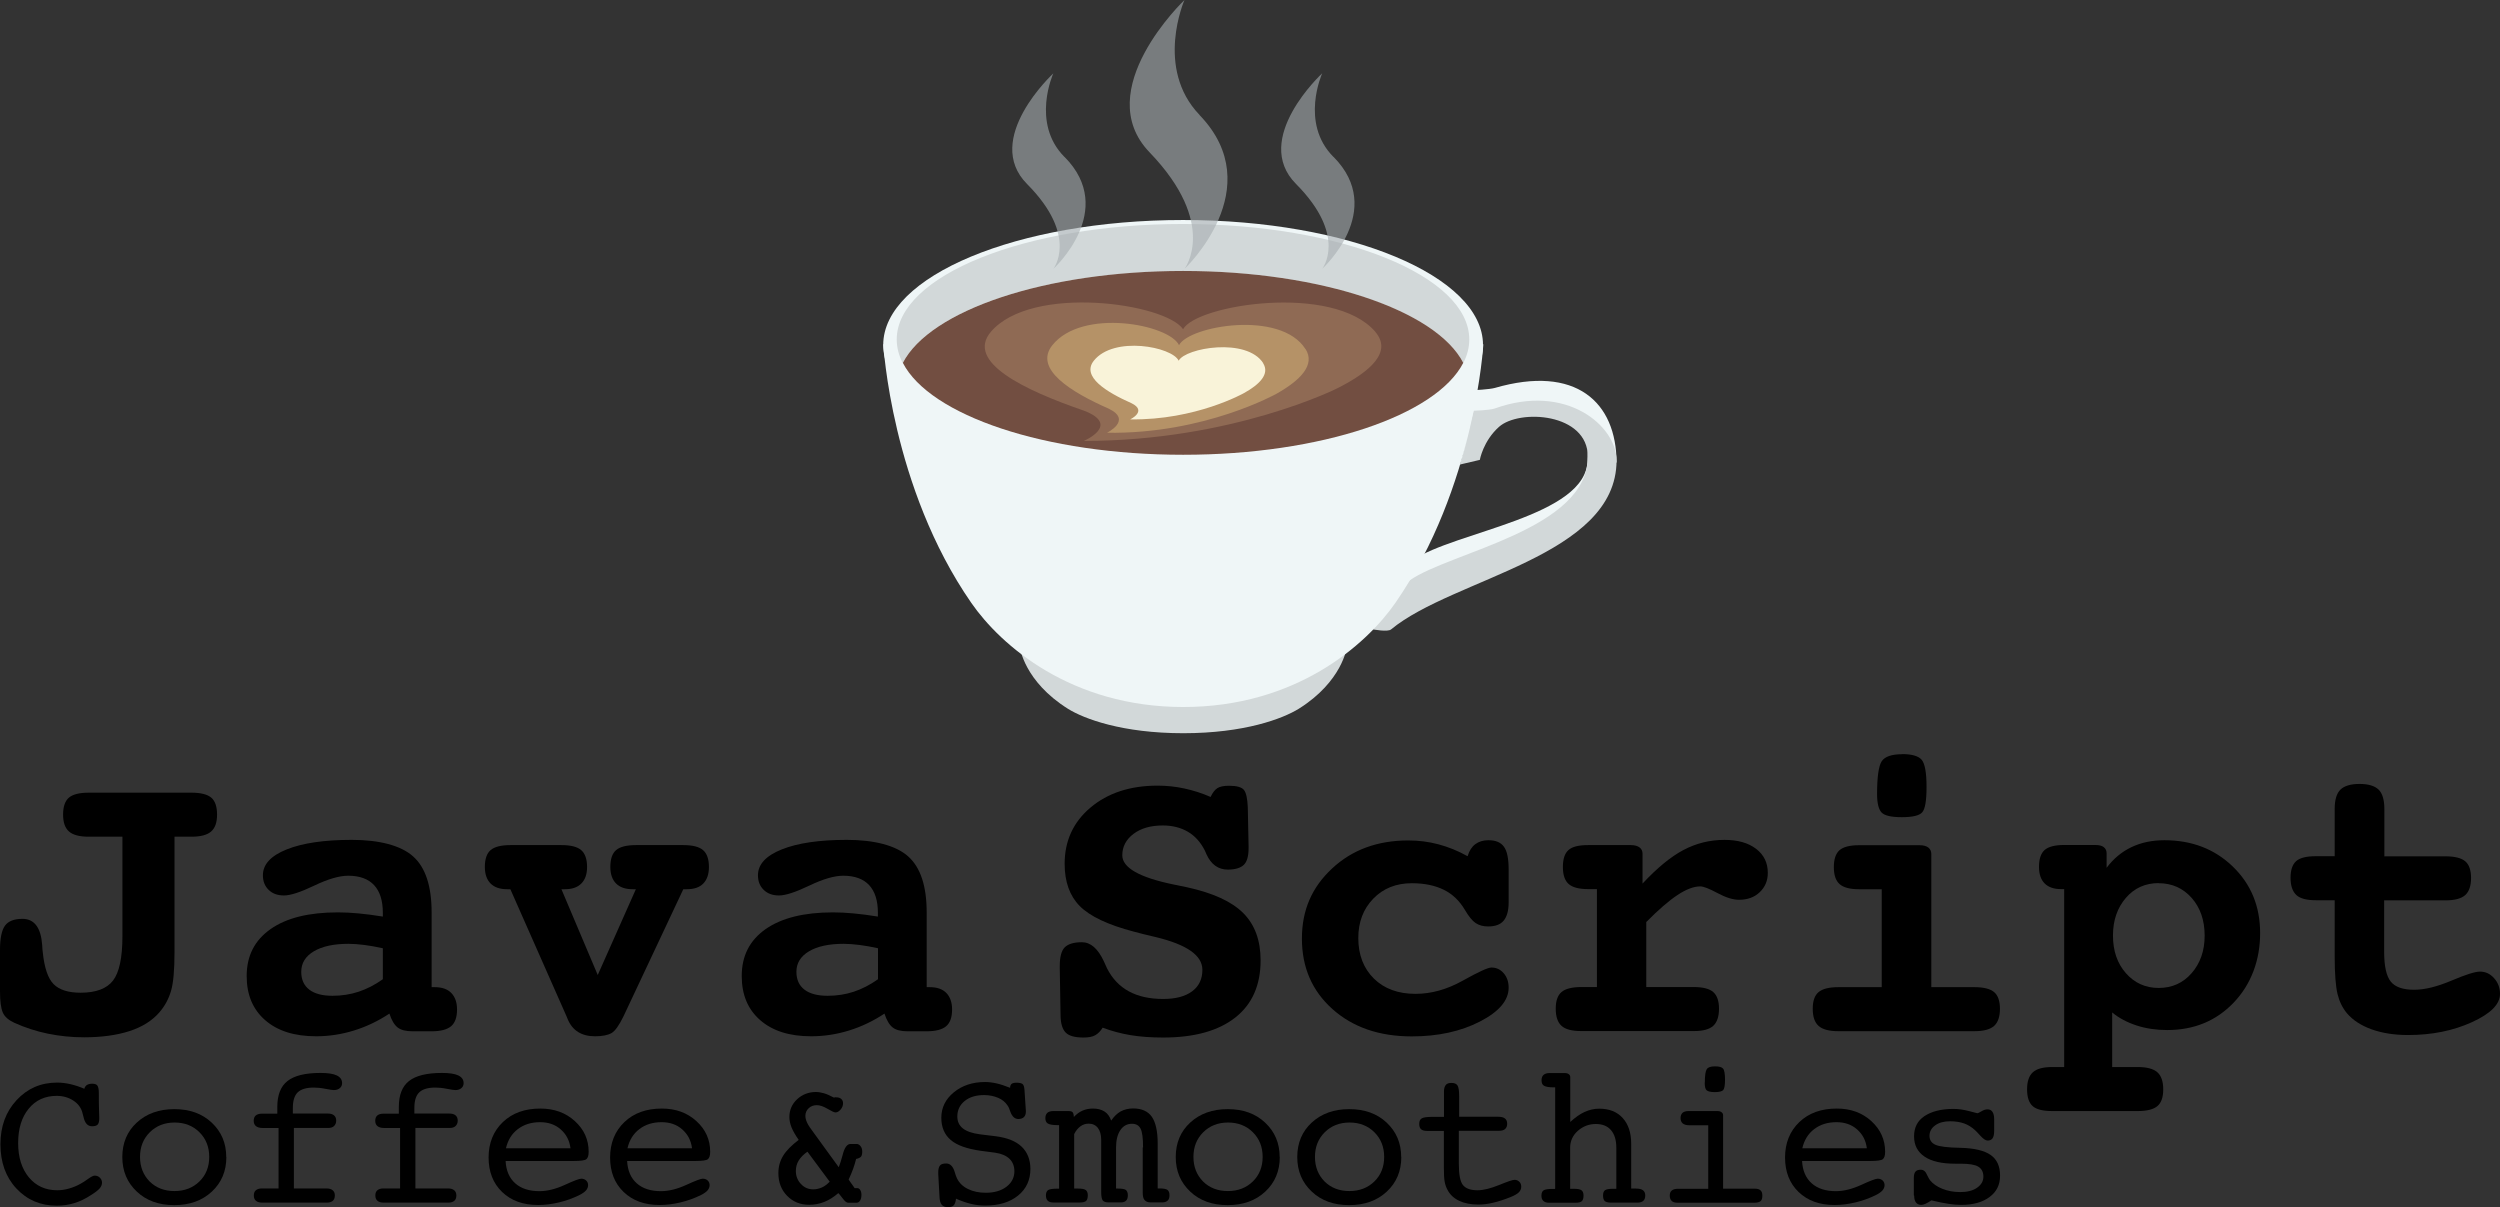 <?xml version="1.0" encoding="UTF-8"?><svg id="Layer_1" xmlns="http://www.w3.org/2000/svg" viewBox="0 0 220.33 106.38"><rect x="0" y="0" width="220.33" height="106.38" fill="#333333" stroke="none"/><defs><style>.cls-1{fill:#8f6a54;}.cls-2{fill:#d2d8d9;}.cls-3{fill:#724e41;}.cls-4{fill:#f9f3d9;}.cls-5{opacity:.6;}.cls-6{fill:#b59267;}.cls-7{fill:#a6aeb0;}.cls-8{fill:#eff6f7;}</style></defs><path class="cls-8" d="M128.67,39.13l3.07-2.53,6.22-.31,4.51,4.5c0-5.36-3.59-8.67-10.73-6.6-.45.13-1.87.2-1.87.2,0,0-1.2,4.73-1.2,4.73Z"/><path class="cls-8" d="M139.91,40.53c0,5.01-11.78,6.32-15.36,8.83-1.5,1.05-4.06,5.77-4.06,5.77l20.92-12.12s-1.5-6.38-1.5-2.5h0Z"/><path class="cls-2" d="M128.67,40.94l1.75-.41s.29-1.66,1.69-2.91c1.78-1.59,7.83-1.24,7.83,2.64,0,6.41-12.12,8.38-15.7,10.89-1.5,1.05-3.23,4.32-3.23,4.32,0,0,1.3.25,1.59,0,5.49-4.54,19.87-6.42,19.87-14.89,0-3.04-4.42-6.85-10.73-4.58-.44.16-1.87.2-1.87.2l-1.2,4.73h-.01Z"/><path class="cls-2" d="M118.67,57.07h-28.78s.38,2.98,4.22,5.39c1.42.89,4.8,2.16,10.18,2.16s8.76-1.28,10.18-2.16c3.84-2.41,4.22-5.39,4.22-5.39h-.01Z"/><path class="cls-8" d="M130.72,30.34h-52.87s.69,12.6,7.75,22.79c2.61,3.77,8.82,9.18,18.69,9.18s16.08-5.42,18.69-9.18c7.05-10.19,7.75-22.79,7.75-22.79h-.01Z"/><ellipse class="cls-8" cx="104.27" cy="30.4" rx="26.43" ry="11.01"/><path class="cls-2" d="M104.27,23.89c12.16,0,22.31,3.47,24.69,8.1.35-.67.53-1.37.53-2.07,0-5.62-11.29-10.18-25.23-10.18s-25.23,4.56-25.23,10.18c0,.72.19,1.42.53,2.07,2.38-4.63,12.53-8.1,24.7-8.1h.01Z"/><path class="cls-3" d="M104.27,40.08c12.16,0,22.31-3.47,24.69-8.1-2.38-4.63-12.53-8.1-24.69-8.1s-22.31,3.47-24.7,8.1c2.38,4.63,12.53,8.1,24.7,8.1Z"/><path class="cls-1" d="M121.21,29.24c-3.72-4.31-15.81-2.38-16.94-.22-1.53-2.29-13.33-4-16.94.22-2.26,2.66,2.96,5.15,8.19,6.95,3.3,1.26,0,2.67,0,2.67,13.11,0,22.32-4.63,22.32-4.63,2.99-1.5,4.88-3.24,3.36-4.99Z"/><path class="cls-6" d="M115.05,30.76c-2.19-3.46-10.26-2.04-11.14-.34-.88-1.84-8.54-3.3-11.17.01-1.65,2.09,1.64,4.12,4.98,5.59,2.1,1.02-.16,2.12-.16,2.12,8.63.13,14.98-3.46,14.98-3.46h0c2.06-1.17,3.42-2.53,2.51-3.94h0Z"/><path class="cls-4" d="M111.34,32.02c-1.46-2.31-6.88-1.36-7.46-.23-.58-1.23-5.71-2.22-7.48,0-1.11,1.4,1.1,2.76,3.33,3.75,1.4.69-.12,1.42-.12,1.42,5.78.09,10.03-2.32,10.03-2.32,1.39-.77,2.28-1.69,1.68-2.63h.01Z"/><g class="cls-5"><path class="cls-7" d="M105.72,10.13c-3.97-4.13-1.33-10.13-1.33-10.13,0,0-8.35,7.94-3.08,13.42,6.1,6.34,3.08,10.28,3.08,10.28,0,0,7.56-7.1,1.33-13.56Z"/><path class="cls-7" d="M93.82,13.84c-2.98-2.99-.99-7.37-.99-7.37,0,0-6.26,5.78-2.31,9.75,4.58,4.61,2.31,7.48,2.31,7.48,0,0,5.68-5.15.99-9.87h0Z"/><path class="cls-7" d="M117.52,13.83c-2.98-2.99-.99-7.37-.99-7.37,0,0-6.26,5.78-2.31,9.75,4.58,4.61,2.31,7.48,2.31,7.48,0,0,5.68-5.15.99-9.87h0Z"/></g><path d="M15.38,73.75v10.15c0,1.59-.1,2.73-.31,3.44s-.55,1.34-1.04,1.9c-.63.72-1.5,1.27-2.61,1.63s-2.45.55-4.01.55c-1.1,0-2.16-.11-3.19-.32-1.02-.21-2.01-.53-2.96-.96-.52-.24-.86-.54-1.02-.92s-.24-.99-.24-1.85v-3.66c0-1.02.15-1.73.44-2.13s.81-.6,1.54-.6c1.05,0,1.63.78,1.74,2.33.01.27.03.48.05.62.14,1.37.46,2.31.96,2.81s1.29.75,2.38.75c1.35,0,2.3-.36,2.85-1.07s.83-2.02.83-3.91v-8.77h-2.98c-.8,0-1.38-.15-1.73-.46s-.52-.8-.52-1.49.17-1.2.51-1.49.92-.44,1.75-.44h9.05c.83,0,1.41.15,1.75.44s.51.79.51,1.49-.17,1.18-.52,1.49-.93.46-1.73.46h-1.5Z"/><path d="M38.03,87h.28c.64,0,1.13.17,1.46.51s.51.82.51,1.45c0,.69-.17,1.18-.52,1.48s-.93.45-1.73.45h-1.67c-.59,0-1.03-.11-1.32-.34s-.53-.63-.72-1.22c-.98.65-2.02,1.15-3.12,1.49s-2.21.51-3.34.51c-1.91,0-3.4-.47-4.49-1.42s-1.63-2.24-1.63-3.89c0-1.78.7-3.15,2.11-4.14s3.38-1.47,5.93-1.47c.57,0,1.17.03,1.81.09s1.36.15,2.15.28v-.34c0-1.07-.26-1.88-.77-2.43s-1.28-.83-2.28-.83c-.78,0-1.78.29-2.99.87s-2.1.87-2.67.87-1.01-.16-1.35-.49-.51-.75-.51-1.29c0-.96.7-1.72,2.1-2.28s3.31-.84,5.73-.84,4.33.49,5.41,1.46c1.09.97,1.63,2.62,1.63,4.94v6.59h-.01ZM33.73,83.57c-.59-.13-1.14-.23-1.63-.29s-.96-.1-1.38-.1c-1.3,0-2.32.22-3.06.66s-1.11,1.04-1.11,1.81c0,.69.24,1.21.71,1.57s1.15.54,2.04.54c.82,0,1.59-.12,2.31-.36s1.43-.6,2.13-1.1v-2.73h-.01Z"/><path d="M49.48,78.37l3.2,7.56,3.36-7.56h-.28c-.64,0-1.13-.17-1.46-.5s-.51-.82-.51-1.46c0-.7.17-1.2.51-1.49s.92-.44,1.75-.44h4.17c.83,0,1.41.15,1.75.45s.51.8.51,1.48c0,.64-.17,1.12-.5,1.46s-.82.5-1.46.5h-.3l-5.27,11.2c-.39.8-.74,1.3-1.06,1.48s-.8.28-1.45.28c-1.18,0-1.98-.5-2.4-1.49l-.11-.27-4.95-11.2h-.28c-.64,0-1.13-.17-1.46-.5s-.51-.82-.51-1.46c0-.7.17-1.2.51-1.49s.92-.44,1.74-.44h4.51c.82,0,1.4.15,1.74.45s.51.8.51,1.48c0,.64-.17,1.12-.51,1.46s-.82.5-1.45.5h-.3,0Z"/><path d="M81.66,87h.28c.64,0,1.13.17,1.46.51s.51.82.51,1.45c0,.69-.17,1.18-.52,1.48s-.93.45-1.73.45h-1.67c-.59,0-1.03-.11-1.32-.34s-.53-.63-.72-1.22c-.98.65-2.02,1.15-3.12,1.49s-2.21.51-3.34.51c-1.91,0-3.4-.47-4.49-1.42-1.09-.95-1.63-2.24-1.63-3.89,0-1.78.7-3.15,2.11-4.14,1.41-.98,3.38-1.47,5.93-1.47.57,0,1.17.03,1.81.09s1.36.15,2.15.28v-.34c0-1.07-.26-1.88-.77-2.43s-1.28-.83-2.28-.83c-.78,0-1.78.29-2.99.87s-2.1.87-2.67.87-1.01-.16-1.35-.49-.51-.75-.51-1.29c0-.96.7-1.72,2.1-2.28s3.31-.84,5.73-.84,4.33.49,5.41,1.46c1.09.97,1.63,2.62,1.63,4.94v6.59h0ZM77.37,83.57c-.59-.13-1.14-.23-1.63-.29s-.96-.1-1.38-.1c-1.3,0-2.32.22-3.06.66s-1.11,1.04-1.11,1.81c0,.69.24,1.21.71,1.57s1.15.54,2.04.54c.82,0,1.59-.12,2.31-.36s1.43-.6,2.13-1.1v-2.73h0Z"/><path d="M106.69,70.24c.18-.38.38-.64.6-.78s.57-.21,1.03-.21c.69,0,1.13.13,1.32.38s.3.76.33,1.52l.07,3.41v.2c0,.7-.14,1.19-.42,1.46s-.75.42-1.41.42c-.84,0-1.47-.45-1.88-1.35-.06-.13-.11-.24-.14-.32-.37-.73-.86-1.29-1.49-1.66s-1.37-.56-2.22-.56c-1.07,0-1.93.25-2.58.74s-.99,1.12-.99,1.89c0,1.09,1.5,1.95,4.51,2.57.51.11.91.19,1.21.25,2.27.5,3.92,1.25,4.94,2.27s1.53,2.41,1.53,4.17c0,2.18-.74,3.86-2.22,5.03s-3.6,1.77-6.36,1.77c-1.08,0-2.04-.07-2.88-.21s-1.67-.36-2.46-.66c-.19.31-.41.53-.66.67s-.59.2-1.03.2c-.75,0-1.27-.14-1.56-.43s-.45-.79-.46-1.51l-.07-4.17v-.2c0-.78.14-1.33.43-1.63s.8-.46,1.52-.46c.77,0,1.41.56,1.93,1.67.12.27.21.48.28.62.46.91,1.1,1.59,1.93,2.04s1.83.67,3.03.67c1.09,0,1.93-.22,2.54-.67s.91-1.08.91-1.9c0-1.27-1.37-2.22-4.1-2.88-.82-.19-1.46-.35-1.93-.48-2.3-.6-3.89-1.36-4.78-2.26s-1.33-2.15-1.33-3.72c0-2.02.76-3.68,2.28-4.96s3.49-1.93,5.9-1.93c.8,0,1.59.08,2.37.25s1.55.41,2.32.75h0Z"/><path d="M129.35,75.44c.14-.46.36-.81.67-1.04s.69-.35,1.16-.35c.64,0,1.09.19,1.37.58s.41,1.05.41,2v2.91c0,.72-.15,1.25-.44,1.6s-.75.51-1.37.51c-.44,0-.8-.1-1.1-.3s-.61-.59-.94-1.15c-.47-.8-1.09-1.4-1.86-1.78s-1.71-.58-2.82-.58c-1.38,0-2.52.45-3.4,1.36s-1.32,2.06-1.32,3.47c0,1.48.46,2.67,1.37,3.57s2.14,1.35,3.67,1.35c1.4,0,2.78-.39,4.16-1.16s2.22-1.16,2.53-1.16c.44,0,.8.17,1.09.51s.43.76.43,1.27c0,1.11-.84,2.11-2.53,2.98s-3.69,1.31-6.01,1.31c-2.86,0-5.19-.8-6.99-2.41s-2.69-3.68-2.69-6.21.89-4.53,2.66-6.18,4.01-2.47,6.71-2.47c.91,0,1.8.11,2.66.34s1.72.57,2.57,1.05v-.02Z"/><path d="M145.09,81.24v5.75h4.19c.8,0,1.38.15,1.71.44.34.3.51.79.51,1.47s-.17,1.2-.51,1.51c-.34.31-.91.46-1.71.46h-9.92c-.82,0-1.4-.15-1.74-.46s-.51-.81-.51-1.51.17-1.18.51-1.47.92-.44,1.76-.44h1.36v-8.63h-.77c-.81,0-1.38-.15-1.72-.45-.34-.3-.51-.8-.51-1.5s.16-1.2.49-1.49c.33-.3.9-.44,1.73-.44h3.78c.32,0,.57.07.75.2s.27.32.27.56v2.63c1.29-1.38,2.49-2.37,3.61-2.96s2.32-.89,3.61-.89c1.17,0,2.1.26,2.79.79s1.03,1.23,1.03,2.12c0,.69-.24,1.25-.71,1.7s-1.08.67-1.83.67c-.53,0-1.16-.2-1.89-.59s-1.23-.59-1.52-.59c-.57,0-1.24.25-2.01.76s-1.68,1.3-2.73,2.36h-.02Z"/><path d="M170.19,87h3.82c.82,0,1.4.15,1.74.44s.51.79.51,1.47-.17,1.2-.52,1.51-.93.46-1.73.46h-12c-.8,0-1.38-.15-1.73-.46s-.52-.81-.52-1.51.17-1.18.51-1.47.92-.44,1.75-.44h3.82v-8.63h-2.01c-.79,0-1.36-.15-1.7-.45s-.51-.8-.51-1.5.17-1.2.5-1.49.91-.44,1.72-.44h5.34c.33,0,.59.07.76.2s.27.32.27.56v11.75h-.02ZM167.64,66.46c.86,0,1.44.17,1.72.5s.43,1.12.43,2.38-.13,1.96-.38,2.25-.86.43-1.8.43-1.52-.14-1.78-.41-.4-.82-.4-1.63c0-1.51.14-2.48.41-2.89s.88-.62,1.81-.62h-.01Z"/><path d="M186.15,89.21v4.83h2.25c.8,0,1.38.15,1.73.46s.52.81.52,1.51-.17,1.18-.51,1.47-.92.44-1.74.44h-7.53c-.82,0-1.39-.14-1.72-.43s-.5-.78-.5-1.48.17-1.2.51-1.51.91-.46,1.71-.46h1.05v-15.68h-.28c-.63,0-1.11-.17-1.44-.5s-.5-.82-.5-1.46c0-.7.17-1.2.5-1.49s.91-.44,1.72-.44h2.73c.34,0,.6.06.76.19s.25.3.25.54v1.28c.6-.8,1.33-1.41,2.19-1.82s1.83-.61,2.9-.61c2.43,0,4.44.78,6.04,2.33s2.4,3.5,2.4,5.86-.78,4.5-2.33,6.12c-1.55,1.62-3.5,2.42-5.86,2.42-.96,0-1.86-.13-2.69-.4s-1.56-.65-2.17-1.16h0ZM190.25,77.83c-1.17,0-2.14.43-2.89,1.3s-1.14,1.97-1.14,3.32.38,2.46,1.14,3.32,1.72,1.3,2.89,1.3,2.14-.43,2.9-1.3,1.15-1.97,1.15-3.31-.38-2.46-1.14-3.32-1.73-1.3-2.91-1.3h0Z"/><path d="M210.12,75.47h5.41c.82,0,1.4.15,1.74.44s.51.79.51,1.47-.17,1.2-.52,1.51-.93.46-1.73.46h-5.41v4.54c0,1.28.2,2.15.59,2.63s1.08.71,2.06.71c.92,0,2.01-.27,3.27-.8,1.25-.53,2.09-.8,2.52-.8.49,0,.9.19,1.25.58s.52.85.52,1.39c0,.91-.83,1.74-2.48,2.49-1.65.75-3.52,1.13-5.62,1.13-1.22,0-2.29-.17-3.21-.5-.92-.33-1.65-.8-2.18-1.42-.39-.47-.67-1.04-.83-1.7s-.25-1.77-.25-3.32v-4.94h-1.67c-.8,0-1.38-.15-1.71-.46s-.51-.81-.51-1.51.17-1.19.5-1.48.91-.43,1.72-.43h1.67v-4.15c0-.82.17-1.39.51-1.72s.9-.5,1.68-.5,1.34.17,1.68.5.51.91.51,1.72v4.15h-.02Z"/><path d="M7.43,95.94c.06-.16.14-.27.25-.33s.25-.1.45-.1c.21,0,.37.05.45.16s.13.32.13.65c0,.57,0,1.1.02,1.59s.02.7.02.64c0,.27-.05.46-.14.56s-.26.15-.5.15c-.38,0-.63-.27-.75-.82-.04-.16-.07-.29-.1-.38-.11-.43-.38-.79-.79-1.06s-.91-.42-1.47-.42c-1.03,0-1.86.38-2.47,1.13-.62.75-.93,1.76-.93,3.03s.32,2.27.95,3.03c.63.75,1.46,1.13,2.5,1.13.34,0,.68-.05,1.03-.15.35-.1.7-.24,1.03-.43.16-.08.37-.22.65-.42s.47-.29.58-.29c.18,0,.34.06.46.18s.19.26.19.44-.07.34-.2.5c-.14.16-.39.36-.76.59-.49.32-.98.56-1.47.71s-1.01.23-1.56.23c-1.43,0-2.62-.51-3.56-1.52s-1.4-2.31-1.4-3.89.47-2.86,1.42-3.89,2.14-1.55,3.58-1.55c.38,0,.78.05,1.17.14s.82.23,1.26.42h0Z"/><path d="M19.95,101.97c0,1.24-.43,2.26-1.28,3.05s-1.95,1.19-3.31,1.19-2.45-.39-3.3-1.19-1.28-1.81-1.28-3.05.43-2.26,1.28-3.04,1.95-1.18,3.3-1.18,2.45.39,3.3,1.19,1.28,1.8,1.28,3.04h0ZM15.38,104.97c.89,0,1.63-.29,2.2-.85.57-.56.86-1.28.86-2.16s-.29-1.6-.86-2.17c-.57-.57-1.31-.86-2.19-.86s-1.62.29-2.19.86-.86,1.29-.86,2.17.29,1.6.85,2.17c.57.56,1.3.84,2.19.84Z"/><path d="M28.77,104.74c.24,0,.42.05.55.16s.19.26.19.46-.06.37-.18.47-.29.16-.52.16h-5.7c-.24,0-.42-.05-.55-.16s-.19-.26-.19-.47.06-.36.18-.46.29-.16.52-.16h1.48v-5.33h-1.43c-.24,0-.43-.06-.56-.16s-.2-.27-.2-.47.06-.37.18-.47.3-.16.53-.16h1.37v-.59c0-1.06.3-1.82.9-2.29s1.56-.71,2.9-.71c.65,0,1.13.07,1.44.22s.47.37.47.68c0,.18-.07.33-.2.44s-.3.17-.52.17c-.11,0-.35-.03-.75-.11s-.74-.11-1.02-.11c-.65,0-1.13.14-1.42.42s-.43.74-.43,1.37v.5h3.08c.24,0,.42.05.55.16s.19.26.19.47c0,.2-.07.35-.19.47s-.3.17-.52.17h-3.02v5.33h2.85Z"/><path d="M39.48,104.74c.24,0,.42.05.55.16s.19.26.19.46-.06.37-.18.47-.29.16-.52.16h-5.7c-.24,0-.42-.05-.55-.16s-.19-.26-.19-.47.06-.36.18-.46.29-.16.52-.16h1.48v-5.33h-1.43c-.24,0-.43-.06-.56-.16s-.2-.27-.2-.47.06-.37.18-.47.3-.16.53-.16h1.37v-.59c0-1.06.3-1.82.9-2.29s1.56-.71,2.9-.71c.65,0,1.13.07,1.44.22s.47.37.47.68c0,.18-.07.33-.2.44s-.3.17-.52.17c-.11,0-.35-.03-.75-.11s-.74-.11-1.02-.11c-.65,0-1.13.14-1.42.42s-.43.74-.43,1.37v.5h3.08c.24,0,.42.05.55.16s.19.26.19.47c0,.2-.07.35-.19.47s-.3.17-.52.17h-3.02v5.33h2.85Z"/><path d="M44.56,102.34c.05.84.33,1.49.85,1.95s1.23.69,2.13.69c.68,0,1.42-.18,2.23-.55s1.28-.55,1.46-.55.32.06.43.16.17.25.17.41-.06.32-.18.46-.32.28-.58.41c-.58.29-1.18.5-1.8.65s-1.24.23-1.84.23c-1.33,0-2.38-.38-3.18-1.15-.79-.76-1.19-1.78-1.19-3.04s.42-2.32,1.26-3.12,1.94-1.19,3.3-1.19c1.23,0,2.24.37,3.05,1.11s1.21,1.64,1.21,2.7c0,.33-.07.54-.2.65s-.51.16-1.11.16h-5.99ZM44.61,101.2h5.67c-.09-.7-.38-1.24-.87-1.67s-1.1-.63-1.81-.63c-.77,0-1.42.2-1.96.61s-.88.97-1.05,1.69h0Z"/><path d="M55.27,102.34c.05.84.33,1.49.85,1.95s1.23.69,2.13.69c.68,0,1.42-.18,2.23-.55s1.28-.55,1.46-.55.32.06.43.16.17.25.17.41-.06.32-.18.46-.32.28-.58.41c-.58.29-1.18.5-1.8.65s-1.24.23-1.84.23c-1.33,0-2.38-.38-3.18-1.15s-1.19-1.78-1.19-3.04.42-2.32,1.26-3.12,1.94-1.19,3.3-1.19c1.23,0,2.24.37,3.05,1.11s1.21,1.64,1.21,2.7c0,.33-.07.54-.2.65s-.51.16-1.11.16h-5.99ZM55.32,101.2h5.67c-.09-.7-.38-1.24-.87-1.67s-1.1-.63-1.81-.63c-.77,0-1.42.2-1.96.61s-.88.97-1.05,1.69h0Z"/><path d="M73.87,105.16c-.39.34-.8.6-1.23.77s-.86.25-1.32.25c-.79,0-1.43-.26-1.95-.79s-.77-1.2-.77-2.01c0-.56.14-1.06.42-1.52s.74-.92,1.37-1.4c-.29-.41-.5-.78-.63-1.1s-.19-.63-.19-.92c0-.61.23-1.14.68-1.56s1.01-.64,1.66-.64c.22,0,.45.04.7.11s.53.2.88.38c.03,0,.06,0,.09-.02s.07,0,.13,0c.19,0,.33.05.43.14s.16.21.16.38c0,.2-.07.39-.22.56s-.29.25-.45.25c-.11,0-.34-.11-.7-.32s-.67-.32-.94-.32c-.29,0-.53.09-.72.27s-.29.4-.29.67c0,.19.05.38.15.6s.31.54.64.97l2.15,2.96c.11-.27.22-.63.34-1.07.16-.65.39-.98.7-.98h.54c.13,0,.24.07.34.19s.15.29.15.47c0,.22-.04.38-.11.46s-.22.16-.43.2c-.07.29-.16.59-.27.89s-.24.61-.39.93l.53.75h.22c.11,0,.2.05.27.16s.11.25.11.43c0,.21-.04.38-.12.51s-.19.19-.32.19h-.73c-.14,0-.3-.13-.49-.39-.03-.04-.05-.07-.07-.09l-.27-.34h-.02ZM73.12,104.14l-1.96-2.64c-.34.24-.6.5-.77.78s-.25.59-.25.92c0,.45.15.83.45,1.15s.66.47,1.09.47c.25,0,.5-.06.74-.16s.47-.28.71-.52h0Z"/><path d="M84.25,105.68c-.03.26-.1.44-.2.55s-.27.16-.5.16c-.25,0-.43-.07-.55-.21s-.19-.38-.2-.7l-.11-2.02v-.16c0-.28.06-.47.16-.59s.29-.17.54-.17c.35,0,.6.25.75.75.07.25.14.44.2.56.2.41.52.72.97.94s.97.33,1.57.33c.75,0,1.36-.18,1.82-.53s.7-.81.7-1.36c0-.46-.15-.83-.43-1.1s-.7-.46-1.26-.54l-1.29-.17c-1.2-.17-2.08-.48-2.63-.95s-.83-1.12-.83-1.96c0-.89.37-1.64,1.1-2.24s1.65-.91,2.75-.91c.32,0,.65.04,1.01.12s.75.21,1.2.39c0-.17.06-.29.14-.35s.22-.1.42-.1c.25,0,.43.04.53.11s.16.25.18.54l.12,1.82v.09c0,.2-.06.36-.17.47s-.28.17-.49.17c-.31,0-.55-.21-.71-.65-.08-.25-.16-.43-.25-.55-.19-.29-.47-.52-.83-.67s-.77-.24-1.23-.24c-.7,0-1.28.17-1.71.52s-.65.8-.65,1.37c0,.44.16.79.49,1.05s.83.43,1.51.52l1.39.17c1.01.13,1.78.44,2.28.92s.77,1.14.77,1.96c0,.97-.36,1.76-1.09,2.35s-1.69.88-2.91.88c-.42,0-.83-.05-1.24-.15s-.85-.25-1.32-.46h0Z"/><path d="M100.74,101.13c0-.82-.07-1.37-.22-1.66s-.4-.43-.76-.43c-.43,0-.77.19-1.02.56s-.38.88-.38,1.53v3.62h.16c.35,0,.59.04.7.12s.18.25.18.47c0,.21-.05.37-.15.47s-.25.16-.45.16h-1.1c-.25,0-.42-.06-.51-.17s-.14-.37-.14-.75v-4.61c0-.43-.1-.78-.29-1.03s-.47-.38-.81-.38c-.26,0-.5.07-.72.23s-.41.38-.56.69v4.8h.32c.34,0,.58.04.7.13s.18.25.18.47-.05.4-.15.49c-.1.09-.29.14-.56.14h-2.32c-.23,0-.39-.05-.5-.16-.11-.1-.16-.26-.16-.47,0-.23.07-.39.2-.47s.4-.12.79-.12h.17v-5.6h-.16c-.4,0-.68-.05-.83-.14-.15-.09-.22-.25-.22-.48,0-.2.06-.35.17-.46.11-.1.29-.16.52-.16h1.33c.19,0,.32.03.38.1.06.07.1.2.11.42.24-.25.49-.44.77-.56s.58-.18.92-.18c.41,0,.74.09,1.01.26s.46.44.59.8c.25-.36.52-.63.84-.81.32-.17.69-.26,1.1-.26.75,0,1.3.25,1.64.73.34.49.52,1.28.52,2.37v3.95h.14c.36,0,.6.04.72.13s.18.25.18.47c0,.21-.05.37-.16.47s-.26.16-.46.16h-1.06c-.23,0-.4-.07-.52-.21s-.16-.36-.16-.66v-3.98h0Z"/><path d="M112.79,101.97c0,1.24-.43,2.26-1.28,3.05s-1.95,1.19-3.31,1.19-2.45-.39-3.3-1.19-1.28-1.81-1.28-3.05.43-2.26,1.28-3.04,1.95-1.18,3.3-1.18,2.45.39,3.3,1.19,1.28,1.8,1.28,3.04h0ZM108.22,104.97c.89,0,1.63-.29,2.2-.85.57-.56.86-1.28.86-2.16s-.29-1.6-.86-2.17c-.57-.57-1.31-.86-2.19-.86s-1.62.29-2.19.86-.86,1.29-.86,2.17.29,1.6.85,2.17c.57.56,1.3.84,2.19.84Z"/><path d="M123.5,101.97c0,1.24-.43,2.26-1.28,3.05s-1.95,1.19-3.31,1.19-2.45-.39-3.3-1.19-1.28-1.81-1.28-3.05.43-2.26,1.28-3.04,1.95-1.18,3.3-1.18,2.45.39,3.3,1.19,1.28,1.8,1.28,3.04h0ZM118.93,104.97c.89,0,1.63-.29,2.2-.85.57-.56.86-1.28.86-2.16s-.29-1.6-.86-2.17c-.57-.57-1.31-.86-2.19-.86s-1.62.29-2.19.86-.86,1.29-.86,2.17.29,1.6.85,2.17c.57.56,1.3.84,2.19.84Z"/><path d="M132.01,98.42c.29,0,.49.05.62.15s.2.25.2.47c0,.2-.06.35-.18.46s-.3.16-.55.16h-3.53v2.91c0,.95.12,1.58.37,1.88s.67.45,1.27.45c.53,0,1.16-.16,1.9-.46s1.19-.46,1.37-.46.3.06.42.17.17.26.17.43c0,.19-.07.36-.21.5s-.38.28-.73.42c-.57.23-1.08.39-1.54.5s-.88.16-1.28.16c-.68,0-1.25-.11-1.71-.33s-.81-.54-1.03-.97c-.11-.2-.2-.44-.25-.72s-.07-.71-.07-1.29v-3.18h-1.48c-.25,0-.42-.05-.53-.15s-.16-.25-.16-.47c0-.24.07-.4.23-.49s.47-.13.97-.13h.98v-2.25c0-.25.06-.43.16-.56s.28-.18.5-.18c.25,0,.43.07.53.22s.15.47.15.99v1.77h3.44-.02Z"/><path d="M137.06,104.76v-8.93h-.16c-.39,0-.66-.05-.82-.14s-.22-.25-.22-.49c0-.21.06-.37.18-.47s.29-.16.52-.16h1.33c.16,0,.28.03.37.1s.13.15.13.26v3.95c.43-.39.84-.69,1.26-.88s.84-.29,1.29-.29c.88,0,1.57.27,2.07.82s.75,1.3.75,2.27v3.95h.41c.29,0,.5.05.63.15s.2.25.2.46-.06.37-.17.47-.29.16-.52.16h-2.32c-.27,0-.46-.05-.56-.14-.1-.09-.15-.25-.15-.49s.06-.39.18-.47.34-.12.68-.12h.31v-3.62c0-.68-.16-1.19-.47-1.55-.31-.36-.75-.54-1.34-.54s-1.13.2-1.58.6-.68.9-.68,1.49v3.62h.3c.35,0,.58.04.7.13s.18.25.18.47-.05.4-.15.49-.28.14-.56.14h-2.32c-.23,0-.39-.05-.51-.16s-.17-.26-.17-.47c0-.23.07-.39.2-.47s.4-.12.79-.12h.2Z"/><path d="M151.86,104.76h2.8c.23,0,.39.05.5.15s.16.25.16.46c0,.24-.05.4-.16.49s-.29.14-.56.14h-6.75c-.23,0-.41-.05-.52-.16s-.17-.26-.17-.47.06-.35.18-.45.3-.15.55-.15h2.66v-5.6h-1.7c-.24,0-.42-.06-.55-.16-.12-.11-.19-.26-.19-.47s.06-.35.17-.46c.11-.1.29-.16.52-.16h2.55c.16,0,.28.03.37.1s.14.15.14.26v6.46h0ZM150.25,95.42c0-.63.06-1.02.17-1.19s.35-.25.73-.25.6.07.71.2.17.46.17.97-.06.81-.16.92-.35.18-.73.18-.61-.06-.73-.16-.17-.34-.17-.69h0Z"/><path d="M158.82,102.34c.05.84.33,1.49.85,1.95s1.23.69,2.13.69c.68,0,1.42-.18,2.23-.55.8-.37,1.28-.55,1.46-.55s.32.06.43.16.17.25.17.41-.06.32-.18.46-.32.28-.58.41c-.58.29-1.18.5-1.8.65s-1.24.23-1.84.23c-1.33,0-2.38-.38-3.18-1.15-.79-.76-1.19-1.78-1.19-3.04s.42-2.32,1.26-3.12,1.94-1.19,3.3-1.19c1.23,0,2.24.37,3.05,1.11.81.74,1.21,1.64,1.21,2.7,0,.33-.07.54-.2.65s-.51.16-1.11.16h-5.99ZM158.86,101.2h5.67c-.09-.7-.38-1.24-.87-1.67s-1.1-.63-1.81-.63c-.77,0-1.42.2-1.96.61s-.88.97-1.05,1.69h0Z"/><path d="M168.67,105.35v-1.55c0-.25.05-.44.15-.55s.25-.16.47-.16c.24,0,.43.16.56.49.09.2.18.34.25.44.25.31.61.56,1.08.75s1,.29,1.58.29c.61,0,1.11-.12,1.48-.38s.56-.58.56-.98-.15-.7-.45-.88-.81-.26-1.54-.26h-.48c-1.19,0-2.09-.2-2.71-.62s-.93-1.01-.93-1.79.3-1.37.91-1.78,1.46-.64,2.56-.64c.45,0,.9.07,1.37.19s.71.19.73.19c.07,0,.19-.06.37-.17s.36-.17.53-.17c.2,0,.34.07.44.22s.15.36.15.65v1.02c0,.31-.05.53-.14.66s-.24.2-.44.2c-.17,0-.39-.15-.65-.44-.18-.2-.33-.36-.44-.46-.31-.29-.64-.49-.98-.61s-.76-.19-1.23-.19c-.55,0-.99.12-1.32.36s-.5.55-.5.92.17.63.52.79,1.08.25,2.22.27c1.21.03,2.09.24,2.65.63s.83,1,.83,1.82-.31,1.42-.92,1.88-1.45.7-2.5.7c-.33,0-.7-.03-1.1-.09s-.92-.16-1.53-.31c-.2.13-.38.24-.52.3s-.27.1-.37.1c-.2,0-.36-.07-.47-.21s-.16-.34-.16-.61h-.02Z"/></svg>